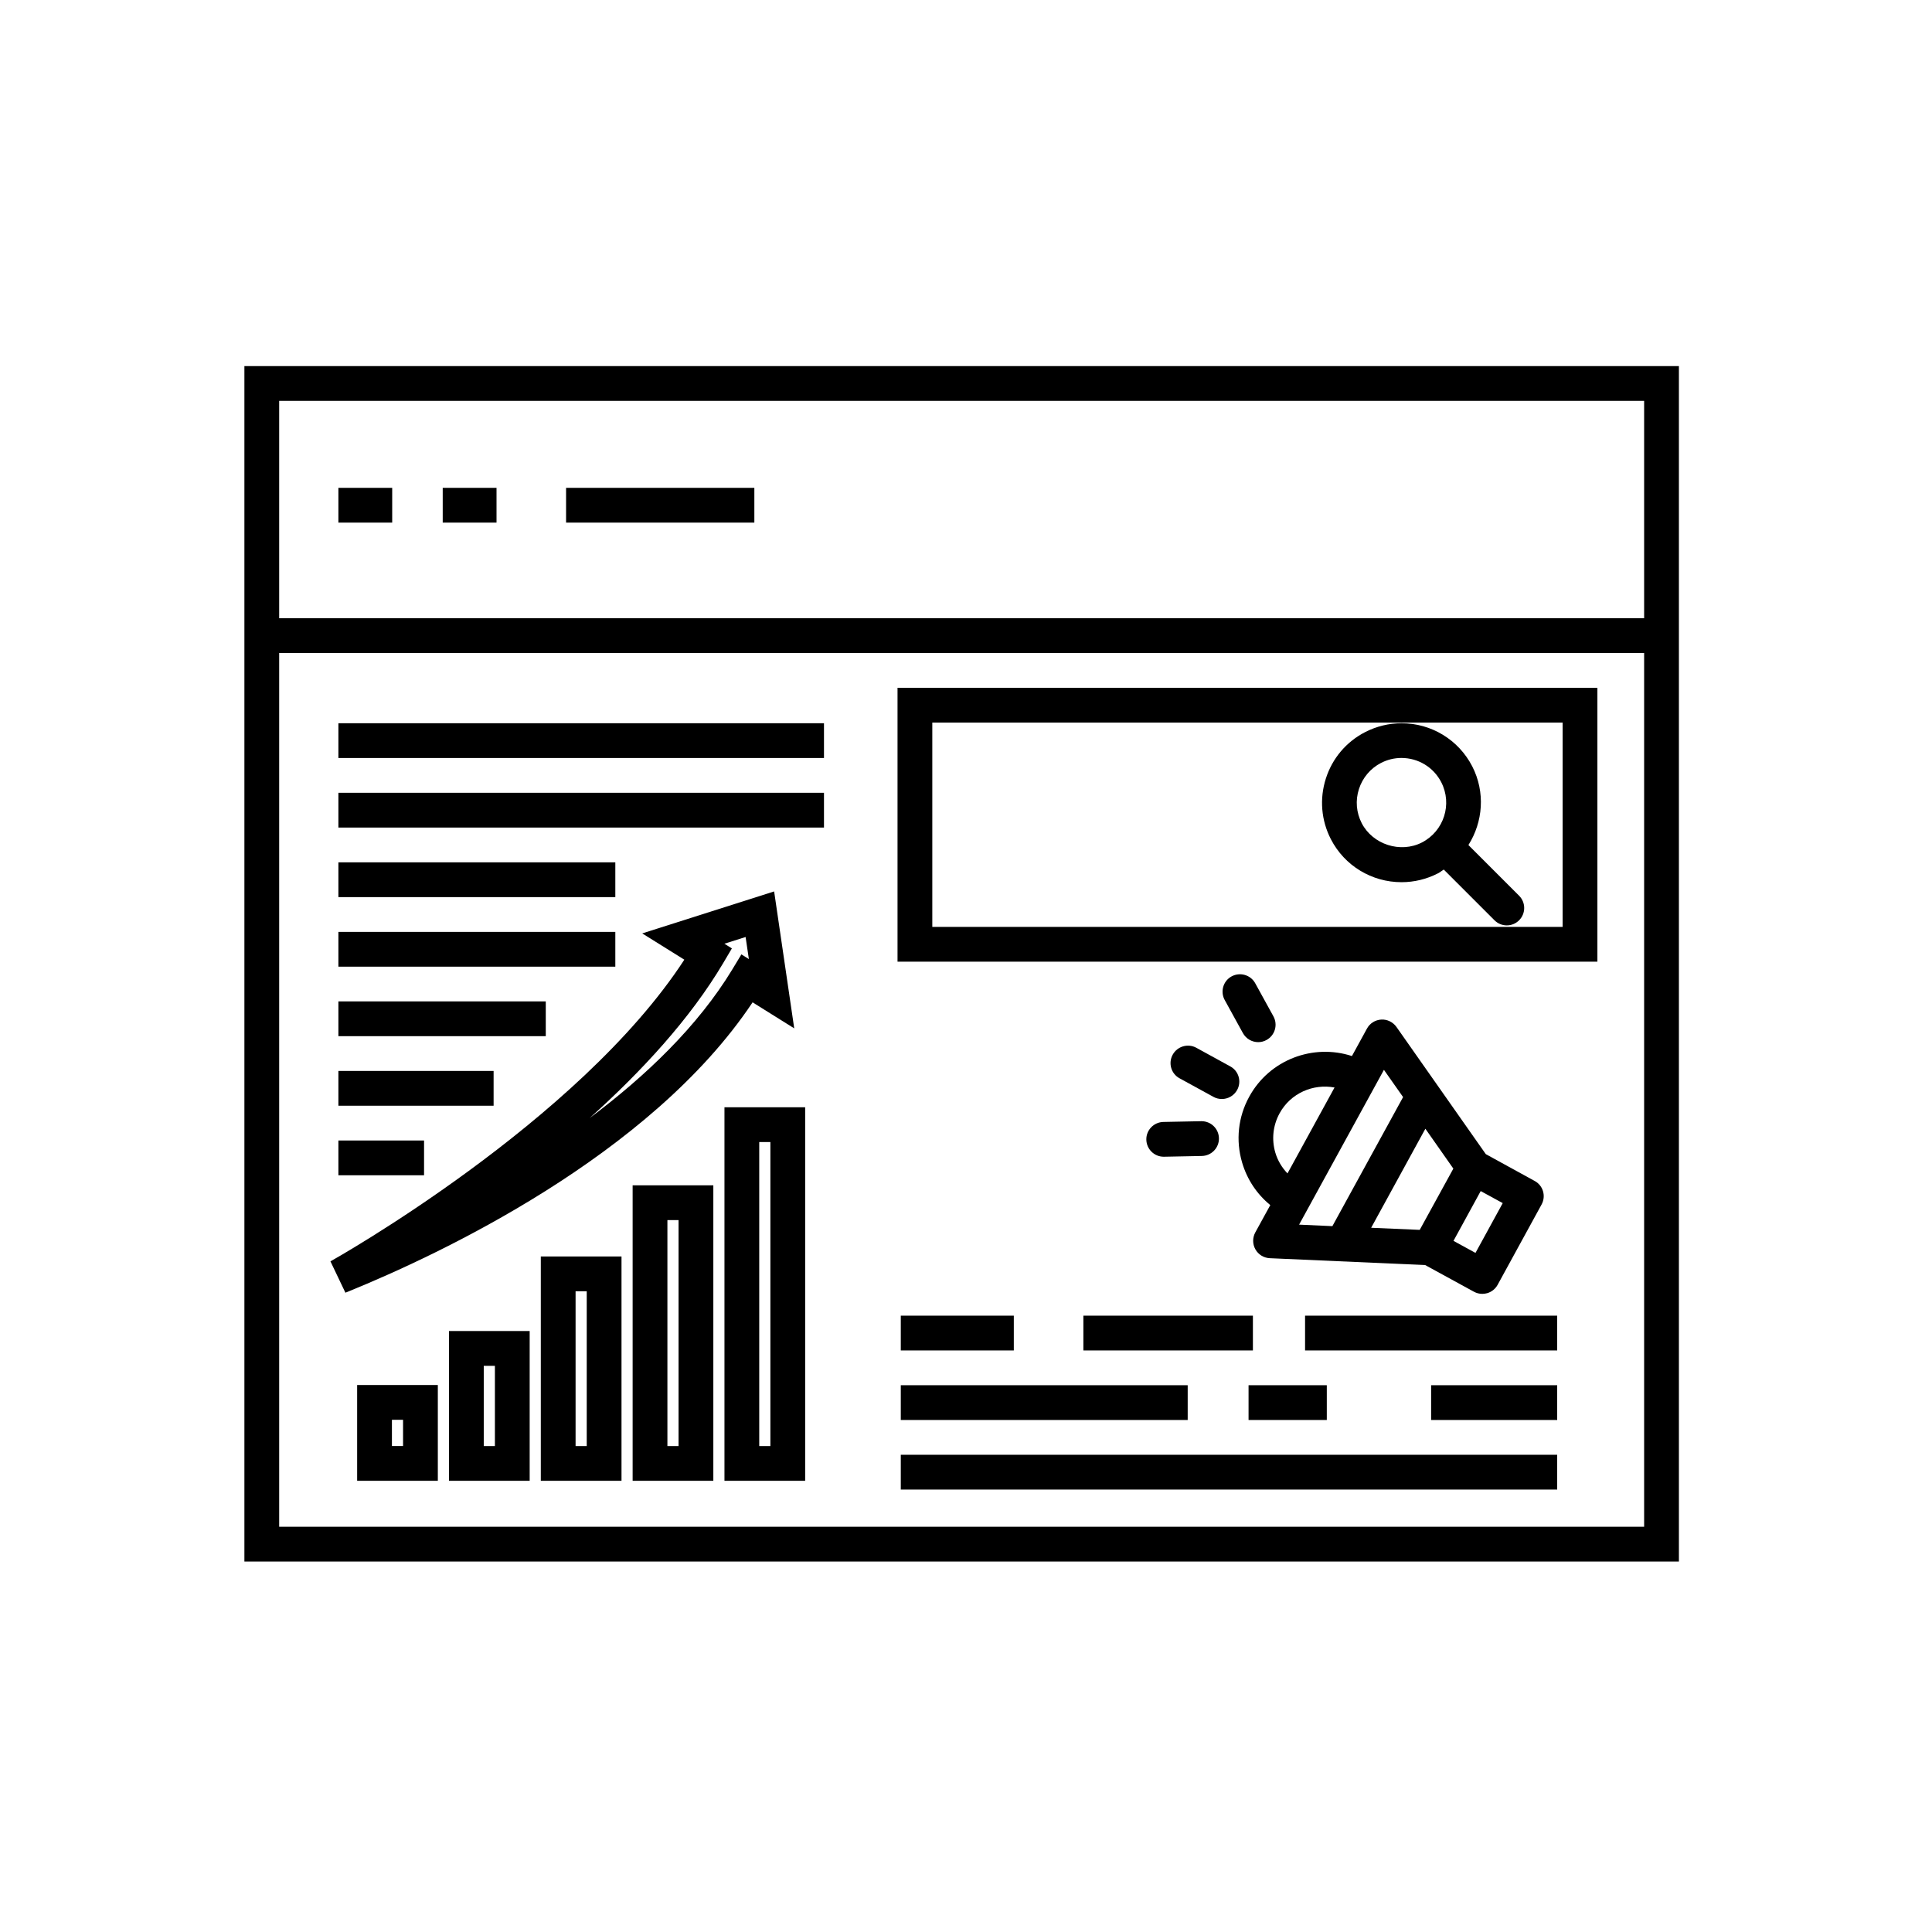 <?xml version="1.0" encoding="UTF-8"?> <svg xmlns="http://www.w3.org/2000/svg" viewBox="0 0 100.00 100.00" data-guides="{&quot;vertical&quot;:[],&quot;horizontal&quot;:[]}"><defs></defs><path fill="#000000" stroke="none" fill-opacity="1" stroke-width="1" stroke-opacity="1" color="rgb(51, 51, 51)" fill-rule="evenodd" id="tSvg1068931d700" title="Path 1" d="M12.65 18.95C12.65 39.575 12.65 60.2 12.65 80.825C37.4 80.825 62.15 80.825 86.9 80.825C86.9 60.2 86.9 39.575 86.9 18.95C62.15 18.95 37.4 18.95 12.65 18.95ZM85.1 79.025C61.55 79.025 38 79.025 14.45 79.025C14.45 63.95 14.45 48.875 14.45 33.8C38 33.8 61.55 33.8 85.1 33.8C85.1 48.875 85.1 63.95 85.1 79.025ZM85.1 32C61.55 32 38 32 14.45 32C14.45 28.25 14.45 24.5 14.45 20.75C38 20.75 61.55 20.75 85.1 20.75C85.1 24.5 85.1 28.25 85.1 32Z"></path><path fill="#000000" stroke="none" fill-opacity="1" stroke-width="1" stroke-opacity="1" color="rgb(51, 51, 51)" fill-rule="evenodd" id="tSvgeed3dcac50" title="Path 2" d="M32.745 76.644C34.137 76.644 35.53 76.644 36.922 76.644C36.922 71.547 36.922 66.449 36.922 61.352C35.53 61.352 34.137 61.352 32.745 61.352C32.745 66.449 32.745 71.547 32.745 76.644ZM34.545 63.152C34.737 63.152 34.93 63.152 35.122 63.152C35.122 67.05 35.122 70.949 35.122 74.848C34.93 74.848 34.737 74.848 34.545 74.848C34.545 70.949 34.545 67.05 34.545 63.152Z"></path><path fill="#000000" stroke="none" fill-opacity="1" stroke-width="1" stroke-opacity="1" color="rgb(51, 51, 51)" fill-rule="evenodd" id="tSvga928518090" title="Path 3" d="M37.498 76.644C38.89 76.644 40.282 76.644 41.675 76.644C41.675 70.201 41.675 63.757 41.675 57.312C40.282 57.312 38.89 57.312 37.498 57.312C37.498 63.757 37.498 70.201 37.498 76.644ZM39.298 59.112C39.49 59.112 39.682 59.112 39.875 59.112C39.875 64.358 39.875 69.603 39.875 74.848C39.682 74.848 39.49 74.848 39.298 74.848C39.298 69.603 39.298 64.358 39.298 59.112Z"></path><path fill="#000000" stroke="none" fill-opacity="1" stroke-width="1" stroke-opacity="1" color="rgb(51, 51, 51)" fill-rule="evenodd" id="tSvgb9835e8a03" title="Path 4" d="M27.992 76.644C29.384 76.644 30.777 76.644 32.169 76.644C32.169 72.775 32.169 68.906 32.169 65.036C30.777 65.036 29.384 65.036 27.992 65.036C27.992 68.906 27.992 72.775 27.992 76.644ZM29.792 66.836C29.985 66.836 30.177 66.836 30.369 66.836C30.369 69.507 30.369 72.178 30.369 74.848C30.177 74.848 29.985 74.848 29.792 74.848C29.792 72.178 29.792 69.507 29.792 66.836Z"></path><path fill="#000000" stroke="none" fill-opacity="1" stroke-width="1" stroke-opacity="1" color="rgb(51, 51, 51)" fill-rule="evenodd" id="tSvgf6b2c442d4" title="Path 5" d="M23.239 76.644C24.632 76.644 26.024 76.644 27.416 76.644C27.416 74.061 27.416 71.477 27.416 68.892C26.024 68.892 24.632 68.892 23.239 68.892C23.239 71.477 23.239 74.061 23.239 76.644ZM25.039 70.696C25.232 70.696 25.424 70.696 25.616 70.696C25.616 72.08 25.616 73.464 25.616 74.848C25.424 74.848 25.232 74.848 25.039 74.848C25.039 73.464 25.039 72.08 25.039 70.696Z"></path><path fill="#000000" stroke="none" fill-opacity="1" stroke-width="1" stroke-opacity="1" color="rgb(51, 51, 51)" fill-rule="evenodd" id="tSvg3cdb4a811e" title="Path 6" d="M18.486 76.644C19.878 76.644 21.27 76.644 22.662 76.644C22.662 74.992 22.662 73.34 22.662 71.688C21.27 71.688 19.878 71.688 18.486 71.688C18.486 73.34 18.486 74.992 18.486 76.644ZM20.286 73.487C20.478 73.487 20.67 73.487 20.862 73.487C20.862 73.94 20.862 74.392 20.862 74.844C20.67 74.844 20.478 74.844 20.286 74.844C20.286 74.392 20.286 73.94 20.286 73.487Z"></path><path fill="#000000" stroke="none" fill-opacity="1" stroke-width="1" stroke-opacity="1" color="rgb(51, 51, 51)" fill-rule="evenodd" id="tSvg10bbf08849a" title="Path 7" d="M17.878 66.91C17.941 66.884 18.005 66.859 18.068 66.833C22.652 64.966 33.646 59.844 38.954 51.881C39.673 52.33 40.391 52.779 41.109 53.227C40.762 50.865 40.416 48.502 40.069 46.14C37.793 46.864 35.517 47.589 33.241 48.313C33.968 48.766 34.694 49.22 35.421 49.673C29.947 58.086 17.235 65.216 17.104 65.287C17.362 65.828 17.62 66.369 17.878 66.91ZM37.435 49.845C37.584 49.593 37.733 49.341 37.882 49.089C37.753 49.008 37.624 48.928 37.495 48.847C37.861 48.731 38.226 48.615 38.592 48.499C38.648 48.88 38.704 49.26 38.761 49.641C38.632 49.56 38.503 49.48 38.374 49.399C38.217 49.659 38.06 49.919 37.903 50.179C36.117 53.125 33.413 55.706 30.52 57.871C33.195 55.47 35.727 52.732 37.435 49.845Z"></path><path fill="#000000" stroke="none" fill-opacity="1" stroke-width="1" stroke-opacity="1" color="rgb(51, 51, 51)" fill-rule="evenodd" id="tSvg92b355ba2c" title="Path 8" d="M82.681 35.6C70.606 35.6 58.531 35.6 46.456 35.6C46.456 40.325 46.456 45.05 46.456 49.775C58.531 49.775 70.606 49.775 82.681 49.775C82.681 45.05 82.681 40.325 82.681 35.6ZM80.881 47.975C70.006 47.975 59.131 47.975 48.256 47.975C48.256 44.45 48.256 40.925 48.256 37.4C59.131 37.4 70.006 37.4 80.881 37.4C80.881 40.925 80.881 44.45 80.881 47.975Z"></path><path fill="#000000" stroke="none" fill-opacity="1" stroke-width="1" stroke-opacity="1" color="rgb(51, 51, 51)" fill-rule="evenodd" id="tSvg2f057f75a8" title="Path 9" d="M76.293 66.861C76.427 66.934 76.575 66.97 76.726 66.97C76.81 66.97 76.895 66.956 76.979 66.934C77.208 66.868 77.401 66.713 77.517 66.502C78.275 65.117 79.033 63.732 79.791 62.346C80.031 61.911 79.872 61.362 79.436 61.127C78.593 60.664 77.749 60.201 76.905 59.738C75.363 57.543 73.821 55.348 72.279 53.153C72.099 52.9 71.793 52.752 71.491 52.773C71.182 52.791 70.9 52.967 70.753 53.241C70.494 53.714 70.235 54.188 69.976 54.661C67.969 54.007 65.711 54.844 64.66 56.764C64.084 57.811 63.954 59.024 64.291 60.17C64.548 61.049 65.058 61.809 65.75 62.375C65.491 62.847 65.232 63.319 64.973 63.791C64.826 64.066 64.826 64.396 64.98 64.667C65.131 64.937 65.413 65.11 65.726 65.124C68.406 65.242 71.086 65.361 73.766 65.479C74.608 65.939 75.451 66.4 76.293 66.861ZM76.641 61.65C77.021 61.858 77.401 62.065 77.781 62.273C77.311 63.132 76.841 63.991 76.371 64.85C75.991 64.642 75.612 64.435 75.232 64.227C75.702 63.368 76.172 62.509 76.641 61.65ZM66.011 59.661C65.81 58.975 65.888 58.251 66.232 57.622C66.802 56.581 67.969 56.082 69.076 56.289C68.264 57.772 67.452 59.254 66.64 60.736C66.355 60.438 66.134 60.075 66.011 59.661ZM67.241 63.387C68.705 60.716 70.169 58.046 71.632 55.375C71.963 55.845 72.293 56.315 72.624 56.785C71.404 59.011 70.184 61.238 68.964 63.465C68.39 63.439 67.816 63.413 67.241 63.387ZM70.971 63.549C71.906 61.84 72.842 60.132 73.777 58.423C74.26 59.111 74.742 59.799 75.225 60.487C74.645 61.544 74.065 62.601 73.485 63.658C72.647 63.621 71.809 63.585 70.971 63.549Z"></path><path fill="#000000" stroke="none" fill-opacity="1" stroke-width="1" stroke-opacity="1" color="rgb(51, 51, 51)" fill-rule="evenodd" id="tSvg17d13e4e0c3" title="Path 10" d="M60.698 54.592C60.459 55.028 60.617 55.576 61.053 55.812C61.639 56.133 62.225 56.454 62.811 56.775C62.948 56.852 63.096 56.884 63.244 56.884C63.563 56.884 63.869 56.715 64.035 56.416C64.274 55.98 64.115 55.432 63.679 55.197C63.094 54.875 62.508 54.554 61.922 54.233C61.486 53.994 60.937 54.156 60.698 54.592Z"></path><path fill="#000000" stroke="none" fill-opacity="1" stroke-width="1" stroke-opacity="1" color="rgb(51, 51, 51)" fill-rule="evenodd" id="tSvg195fff6200b" title="Path 11" d="M64.97 50.893C64.731 50.457 64.182 50.302 63.746 50.538C63.31 50.777 63.152 51.325 63.391 51.761C63.705 52.332 64.019 52.903 64.333 53.473C64.499 53.772 64.805 53.941 65.124 53.941C65.272 53.941 65.42 53.906 65.557 53.828C65.993 53.589 66.151 53.041 65.912 52.605C65.598 52.034 65.284 51.464 64.97 50.893Z"></path><path fill="#000000" stroke="none" fill-opacity="1" stroke-width="1" stroke-opacity="1" color="rgb(51, 51, 51)" fill-rule="evenodd" id="tSvg177401559ae" title="Path 12" d="M59.334 58.989C59.344 59.481 59.745 59.872 60.234 59.872C60.24 59.872 60.246 59.872 60.252 59.872C60.904 59.859 61.557 59.846 62.21 59.833C62.705 59.822 63.103 59.411 63.092 58.915C63.082 58.423 62.681 58.033 62.192 58.033C62.186 58.033 62.18 58.033 62.175 58.033C61.522 58.046 60.869 58.059 60.216 58.072C59.721 58.082 59.323 58.493 59.334 58.989Z"></path><path fill="#000000" stroke="none" fill-opacity="1" stroke-width="1" stroke-opacity="1" color="rgb(51, 51, 51)" fill-rule="evenodd" id="tSvg487d1526da" title="Path 13" d="M67.55 68.098C71.9 68.098 76.25 68.098 80.6 68.098C80.6 68.698 80.6 69.298 80.6 69.898C76.25 69.898 71.9 69.898 67.55 69.898C67.55 69.298 67.55 68.698 67.55 68.098Z"></path><path fill="#000000" stroke="none" fill-opacity="1" stroke-width="1" stroke-opacity="1" color="rgb(51, 51, 51)" fill-rule="evenodd" id="tSvg91dec53557" title="Path 14" d="M56.075 68.098C59 68.098 61.925 68.098 64.85 68.098C64.85 68.698 64.85 69.298 64.85 69.898C61.925 69.898 59 69.898 56.075 69.898C56.075 69.298 56.075 68.698 56.075 68.098Z"></path><path fill="#000000" stroke="none" fill-opacity="1" stroke-width="1" stroke-opacity="1" color="rgb(51, 51, 51)" fill-rule="evenodd" id="tSvg99c68b1a9" title="Path 15" d="M46.625 68.098C48.575 68.098 50.525 68.098 52.475 68.098C52.475 68.698 52.475 69.298 52.475 69.898C50.525 69.898 48.575 69.898 46.625 69.898C46.625 69.298 46.625 68.698 46.625 68.098Z"></path><path fill="#000000" stroke="none" fill-opacity="1" stroke-width="1" stroke-opacity="1" color="rgb(51, 51, 51)" fill-rule="evenodd" id="tSvg14cf7054b7" title="Path 16" d="M74.075 71.698C76.25 71.698 78.425 71.698 80.6 71.698C80.6 72.298 80.6 72.898 80.6 73.498C78.425 73.498 76.25 73.498 74.075 73.498C74.075 72.898 74.075 72.298 74.075 71.698Z"></path><path fill="#000000" stroke="none" fill-opacity="1" stroke-width="1" stroke-opacity="1" color="rgb(51, 51, 51)" fill-rule="evenodd" id="tSvg174b31f0c88" title="Path 17" d="M64.625 71.698C65.975 71.698 67.325 71.698 68.675 71.698C68.675 72.298 68.675 72.898 68.675 73.498C67.325 73.498 65.975 73.498 64.625 73.498C64.625 72.898 64.625 72.298 64.625 71.698Z"></path><path fill="#000000" stroke="none" fill-opacity="1" stroke-width="1" stroke-opacity="1" color="rgb(51, 51, 51)" fill-rule="evenodd" id="tSvg1139e371650" title="Path 18" d="M46.625 71.698C51.575 71.698 56.525 71.698 61.475 71.698C61.475 72.298 61.475 72.898 61.475 73.498C56.525 73.498 51.575 73.498 46.625 73.498C46.625 72.898 46.625 72.298 46.625 71.698Z"></path><path fill="#000000" stroke="none" fill-opacity="1" stroke-width="1" stroke-opacity="1" color="rgb(51, 51, 51)" fill-rule="evenodd" id="tSvg1971b8b6c66" title="Path 19" d="M46.625 75.298C57.95 75.298 69.275 75.298 80.6 75.298C80.6 75.898 80.6 76.498 80.6 77.098C69.275 77.098 57.95 77.098 46.625 77.098C46.625 76.498 46.625 75.898 46.625 75.298Z"></path><path fill="#000000" stroke="none" fill-opacity="1" stroke-width="1" stroke-opacity="1" color="rgb(51, 51, 51)" fill-rule="evenodd" id="tSvg79cf5b421" title="Path 20" d="M29.3 25.25C32.548 25.25 35.797 25.25 39.045 25.25C39.045 25.85 39.045 26.45 39.045 27.05C35.797 27.05 32.548 27.05 29.3 27.05C29.3 26.45 29.3 25.85 29.3 25.25Z"></path><path fill="#000000" stroke="none" fill-opacity="1" stroke-width="1" stroke-opacity="1" color="rgb(51, 51, 51)" fill-rule="evenodd" id="tSvg171c8153edc" title="Path 21" d="M17.515 25.25C18.444 25.25 19.372 25.25 20.3 25.25C20.3 25.85 20.3 26.45 20.3 27.05C19.372 27.05 18.444 27.05 17.515 27.05C17.515 26.45 17.515 25.85 17.515 25.25Z"></path><path fill="#000000" stroke="none" fill-opacity="1" stroke-width="1" stroke-opacity="1" color="rgb(51, 51, 51)" fill-rule="evenodd" id="tSvg31ede8ab70" title="Path 22" d="M22.915 25.25C23.843 25.25 24.772 25.25 25.7 25.25C25.7 25.85 25.7 26.45 25.7 27.05C24.772 27.05 23.843 27.05 22.915 27.05C22.915 26.45 22.915 25.85 22.915 25.25Z"></path><path fill="#000000" stroke="none" fill-opacity="1" stroke-width="1" stroke-opacity="1" color="rgb(51, 51, 51)" fill-rule="evenodd" id="tSvg3f4c792568" title="Path 23" d="M72.546 45.662C73.196 45.662 73.847 45.504 74.427 45.205C74.536 45.149 74.627 45.071 74.729 45.008C75.605 45.883 76.48 46.759 77.355 47.634C77.531 47.81 77.76 47.898 77.992 47.898C78.224 47.898 78.452 47.81 78.628 47.634C78.98 47.283 78.98 46.713 78.628 46.362C77.754 45.487 76.879 44.613 76.005 43.739C76.758 42.547 76.891 41.007 76.202 39.664C75.492 38.29 74.089 37.435 72.542 37.435C71.892 37.435 71.242 37.594 70.662 37.892C69.684 38.395 68.96 39.249 68.626 40.297C68.292 41.345 68.383 42.459 68.886 43.437C69.593 44.808 70.996 45.662 72.546 45.662ZM70.338 40.842C70.528 40.255 70.932 39.773 71.481 39.489C71.811 39.32 72.166 39.232 72.539 39.232C73.411 39.232 74.202 39.714 74.599 40.487C75.183 41.623 74.736 43.018 73.601 43.605C72.486 44.178 71.052 43.711 70.482 42.607C70.201 42.058 70.148 41.433 70.338 40.842Z"></path><path fill="#000000" stroke="none" fill-opacity="1" stroke-width="1" stroke-opacity="1" color="rgb(51, 51, 51)" fill-rule="evenodd" id="tSvg3ce8cff585" title="Path 24" d="M17.515 37.435C25.893 37.435 34.271 37.435 42.649 37.435C42.649 38.035 42.649 38.635 42.649 39.235C34.271 39.235 25.893 39.235 17.515 39.235C17.515 38.635 17.515 38.035 17.515 37.435Z"></path><path fill="#000000" stroke="none" fill-opacity="1" stroke-width="1" stroke-opacity="1" color="rgb(51, 51, 51)" fill-rule="evenodd" id="tSvgaca68f508d" title="Path 25" d="M17.515 41.035C25.893 41.035 34.271 41.035 42.649 41.035C42.649 41.635 42.649 42.235 42.649 42.835C34.271 42.835 25.893 42.835 17.515 42.835C17.515 42.235 17.515 41.635 17.515 41.035Z"></path><path fill="#000000" stroke="none" fill-opacity="1" stroke-width="1" stroke-opacity="1" color="rgb(51, 51, 51)" fill-rule="evenodd" id="tSvged17ade70b" title="Path 26" d="M17.515 44.635C22.293 44.635 27.071 44.635 31.849 44.635C31.849 45.235 31.849 45.835 31.849 46.435C27.071 46.435 22.293 46.435 17.515 46.435C17.515 45.835 17.515 45.235 17.515 44.635Z"></path><path fill="#000000" stroke="none" fill-opacity="1" stroke-width="1" stroke-opacity="1" color="rgb(51, 51, 51)" fill-rule="evenodd" id="tSvgc3dfdf39cc" title="Path 27" d="M17.515 48.235C22.293 48.235 27.071 48.235 31.849 48.235C31.849 48.835 31.849 49.435 31.849 50.035C27.071 50.035 22.293 50.035 17.515 50.035C17.515 49.435 17.515 48.835 17.515 48.235Z"></path><path fill="#000000" stroke="none" fill-opacity="1" stroke-width="1" stroke-opacity="1" color="rgb(51, 51, 51)" fill-rule="evenodd" id="tSvge119f97bce" title="Path 28" d="M17.515 51.831C21.093 51.831 24.671 51.831 28.249 51.831C28.249 52.431 28.249 53.032 28.249 53.632C24.671 53.632 21.093 53.632 17.515 53.632C17.515 53.032 17.515 52.431 17.515 51.831Z"></path><path fill="#000000" stroke="none" fill-opacity="1" stroke-width="1" stroke-opacity="1" color="rgb(51, 51, 51)" fill-rule="evenodd" id="tSvg172ec34e182" title="Path 29" d="M17.515 55.431C20.193 55.431 22.871 55.431 25.549 55.431C25.549 56.032 25.549 56.632 25.549 57.231C22.871 57.231 20.193 57.231 17.515 57.231C17.515 56.632 17.515 56.032 17.515 55.431Z"></path><path fill="#000000" stroke="none" fill-opacity="1" stroke-width="1" stroke-opacity="1" color="rgb(51, 51, 51)" fill-rule="evenodd" id="tSvgfb8fe0d462" title="Path 30" d="M17.515 59.032C18.993 59.032 20.471 59.032 21.949 59.032C21.949 59.632 21.949 60.231 21.949 60.831C20.471 60.831 18.993 60.831 17.515 60.831C17.515 60.231 17.515 59.632 17.515 59.032Z"></path></svg> 